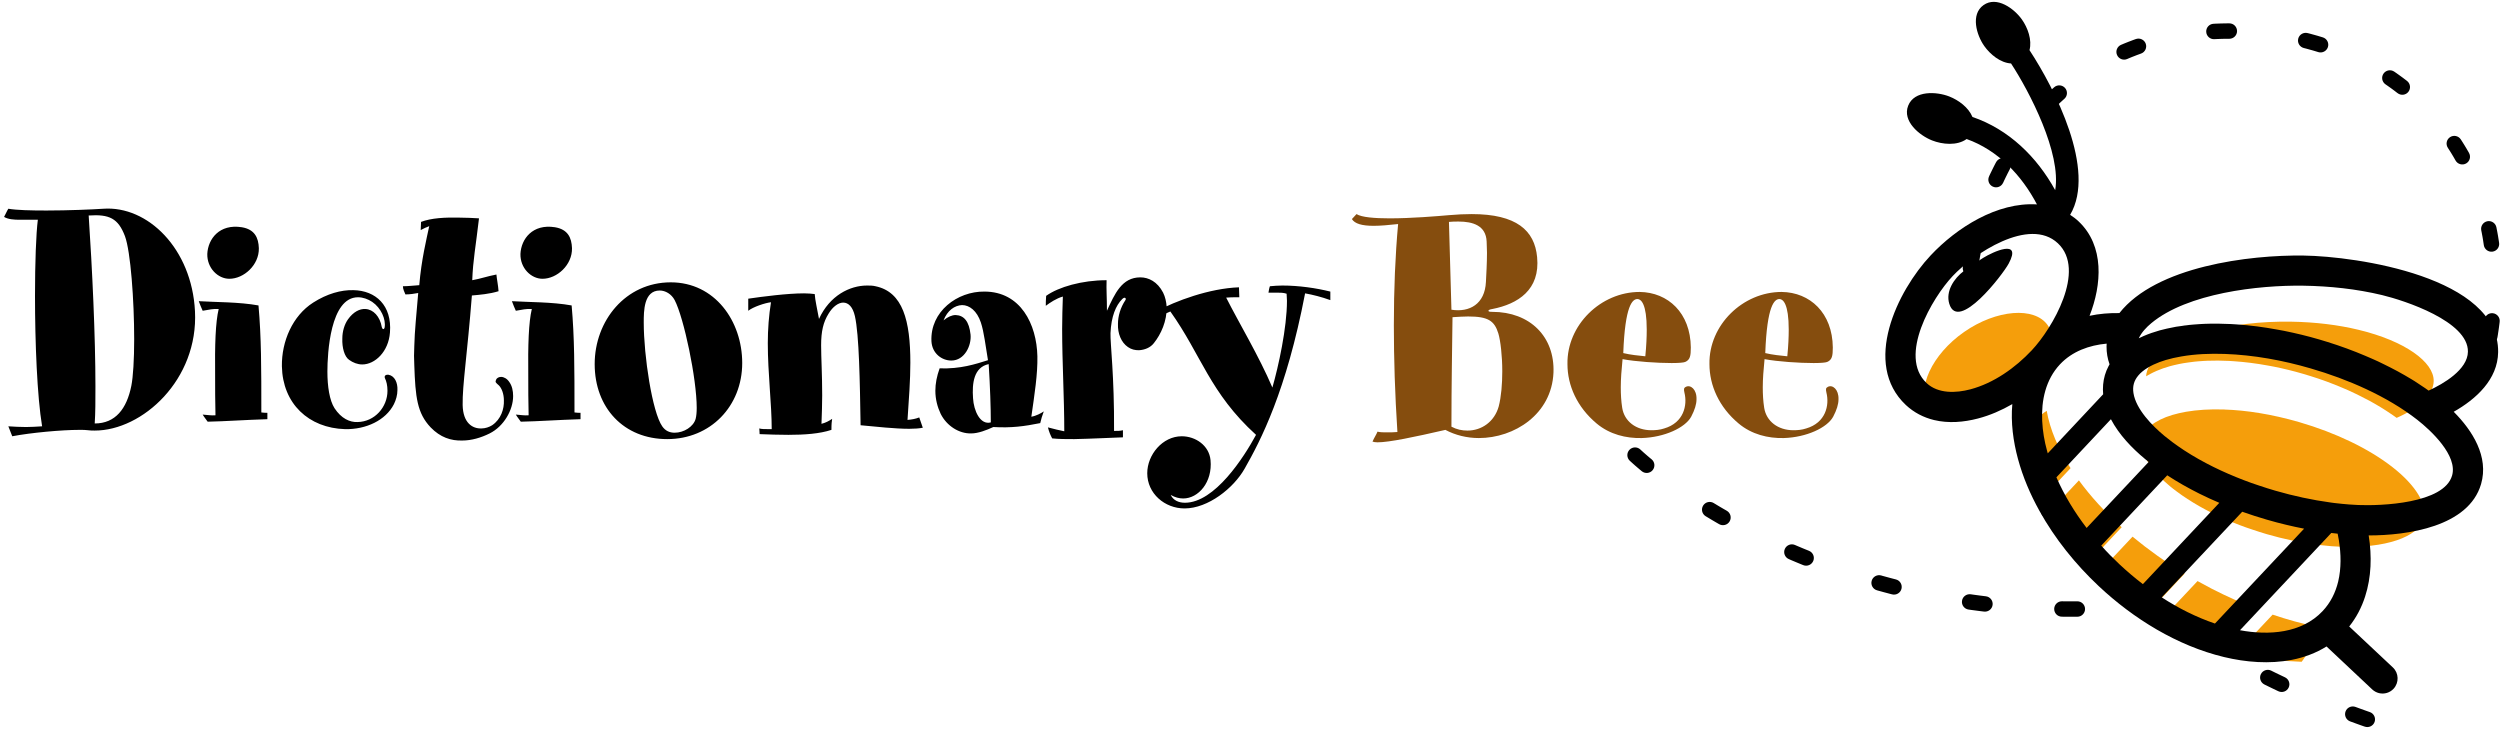 <svg viewBox="0 0 509 149" xmlns="http://www.w3.org/2000/svg">
  <path d="M39.697 63.346C40.42 77.315 28.985 87.665 19.285 87.665C18.851 87.665 18.345 87.665 17.91 87.593C17.476 87.521 16.825 87.521 16.173 87.521C12.554 87.521 6.257 88.1 2.493 88.824C2.276 88.317 1.987 87.521 1.697 86.797C2.855 86.869 4.086 86.942 5.316 86.942C6.329 86.942 7.415 86.869 8.573 86.797C7.56 80.717 7.126 69.715 7.126 60.233C7.126 53.502 7.343 47.567 7.705 44.744C5.75 44.744 4.882 44.744 4.086 44.744C2.855 44.744 1.697 44.672 0.829 44.165C1.118 43.658 1.408 42.935 1.697 42.5C3.362 42.79 6.329 42.862 9.442 42.862C13.929 42.862 18.851 42.645 21.023 42.5C30.07 41.849 39.045 50.607 39.697 63.346ZM27.32 69.064C27.32 61.174 26.596 51.186 25.438 48.074C24.063 44.455 22.253 43.586 18.055 43.876C18.779 54.733 19.43 68.412 19.43 78.69C19.43 81.513 19.43 84.046 19.285 86.218C23.484 86.218 25.8 83.25 26.741 78.546C27.103 76.736 27.32 73.189 27.32 69.064ZM52.701 50.535C52.774 53.936 49.661 56.759 46.694 56.759C44.378 56.759 42.134 54.588 42.206 51.693C42.351 48.653 44.667 45.54 49.227 46.264C51.833 46.698 52.629 48.363 52.701 50.535ZM54.438 85.349C49.734 85.494 45.898 85.784 42.279 85.856C41.989 85.422 41.555 84.915 41.265 84.408C42.279 84.481 43.002 84.626 43.871 84.553C43.799 81.658 43.799 78.98 43.799 76.591C43.726 70.15 43.871 65.662 44.523 62.911C43.437 62.839 42.496 63.056 41.265 63.273C41.048 62.767 40.686 61.971 40.469 61.319C43.871 61.536 48.648 61.464 52.629 62.188C53.208 68.702 53.208 74.854 53.208 83.974C53.642 84.046 54.077 84.046 54.438 84.046C54.438 84.046 54.438 84.843 54.438 85.349ZM80.917 79.414C80.917 80.427 80.627 81.441 80.193 82.309C78.528 85.567 74.547 87.448 70.277 87.376C62.822 87.159 57.538 82.165 57.393 74.565C57.321 69.498 59.565 64.287 63.763 61.609C66.585 59.799 69.481 59.003 71.942 59.075C76.501 59.148 79.831 62.188 79.397 67.689C79.107 71.597 76.357 74.203 73.751 74.203C72.81 74.203 71.869 73.841 71.073 73.262C70.132 72.61 69.625 70.801 69.698 68.919C69.698 67.471 70.132 66.024 70.856 65.01C71.942 63.49 73.244 62.839 74.403 62.911C75.995 62.984 77.37 64.431 77.732 66.603C77.804 66.965 78.166 67.254 78.311 66.675C78.6 65.01 77.587 62.694 75.778 61.464C74.909 60.885 73.896 60.523 72.882 60.523C67.237 60.523 66.658 71.959 66.658 75.65C66.658 78.69 67.092 81.513 68.105 83.106C69.481 85.205 71.218 86.001 72.81 85.928C76.284 85.856 78.89 82.888 78.89 79.559C78.89 78.473 78.673 77.605 78.383 77.026C78.166 76.519 78.528 76.229 79.107 76.302C80.338 76.519 80.989 77.894 80.917 79.414ZM104.472 80.645C104.472 83.468 102.591 86.797 99.695 88.245C97.958 89.113 96.004 89.692 94.122 89.692C91.806 89.764 89.635 89.041 87.68 87.014C84.93 84.119 84.568 80.862 84.351 74.348C84.278 73.117 84.278 71.814 84.351 70.439C84.423 67.399 84.785 63.997 85.147 59.654C84.423 59.799 83.41 59.944 82.541 59.944C82.324 59.437 82.035 58.858 82.035 58.279C83.12 58.279 84.206 58.134 85.364 58.062C85.798 52.851 86.812 48.797 87.391 46.047C86.957 46.192 86.16 46.554 85.654 46.843C85.654 46.336 85.726 45.757 85.726 45.178C87.825 44.382 90.576 44.237 93.615 44.31C94.918 44.31 96.221 44.382 97.524 44.455C96.873 50.1 96.293 52.995 96.149 57.049C97.814 56.759 99.189 56.252 101.071 55.891C101.143 56.759 101.432 58.134 101.505 59.292C99.623 59.871 97.669 60.016 96.076 60.161C95.135 72.176 94.122 78.473 94.195 82.454C94.267 86.145 96.221 87.304 98.031 87.231C98.827 87.231 99.623 86.942 100.202 86.58C102.012 85.349 102.663 83.25 102.591 81.513C102.591 80.21 102.156 79.052 101.577 78.473C100.926 77.894 100.781 77.822 100.998 77.315C101.143 76.953 101.577 76.736 102.012 76.736C102.591 76.736 103.242 77.098 103.676 77.749C104.255 78.546 104.472 79.559 104.472 80.645ZM116.458 50.535C116.531 53.936 113.418 56.759 110.451 56.759C108.134 56.759 105.891 54.588 105.963 51.693C106.108 48.653 108.424 45.54 112.984 46.264C115.59 46.698 116.386 48.363 116.458 50.535ZM118.195 85.349C113.491 85.494 109.654 85.784 106.035 85.856C105.746 85.422 105.312 84.915 105.022 84.408C106.035 84.481 106.759 84.626 107.628 84.553C107.555 81.658 107.555 78.98 107.555 76.591C107.483 70.15 107.628 65.662 108.279 62.911C107.193 62.839 106.253 63.056 105.022 63.273C104.805 62.767 104.443 61.971 104.226 61.319C107.628 61.536 112.405 61.464 116.386 62.188C116.965 68.702 116.965 74.854 116.965 83.974C117.399 84.046 117.833 84.046 118.195 84.046C118.195 84.046 118.195 84.843 118.195 85.349ZM151.115 73.913C151.115 82.671 144.673 89.403 135.843 89.403C127.013 89.403 121.077 83.033 121.077 74.13C121.077 65.3 127.375 57.483 136.567 57.483C145.542 57.483 151.115 65.372 151.115 73.913ZM141.851 83.033C141.851 77.098 139.245 64.721 137.363 61.102C136.712 59.871 135.481 59.148 134.323 59.148C131.066 59.148 131.066 63.346 131.066 65.662C131.066 72.466 132.803 83.902 134.83 86.797C135.481 87.738 136.35 88.1 137.363 88.1C139.245 88.1 141.199 86.869 141.633 85.277C141.778 84.698 141.851 83.974 141.851 83.033ZM187.882 87.087C187.158 87.231 186.217 87.304 185.131 87.304C182.236 87.304 178.327 86.869 175.215 86.58C175.07 77.677 174.925 68.195 174.057 64.359C173.623 62.477 172.754 61.609 171.668 61.609C170.727 61.609 169.569 62.405 168.701 63.852C167.615 65.59 167.181 67.471 167.181 70.294C167.181 72.828 167.398 76.157 167.398 80.5C167.398 82.309 167.326 84.264 167.253 86.29C168.122 86.073 168.773 85.711 169.425 85.277C169.352 85.784 169.28 86.218 169.28 87.521C166.891 88.317 163.779 88.534 160.522 88.534C158.568 88.534 156.541 88.462 154.659 88.389C154.659 87.81 154.587 87.448 154.587 87.231C155.093 87.376 155.6 87.376 157.12 87.376C157.12 82.237 156.324 76.012 156.324 69.86C156.324 67.037 156.541 64.214 156.975 61.536C155.745 61.681 153.356 62.477 152.343 63.273C152.343 62.55 152.343 61.826 152.343 60.812C155.31 60.378 160.305 59.727 163.707 59.727C164.575 59.727 165.299 59.799 165.878 59.871C165.95 61.102 166.385 62.911 166.747 64.938C168.918 60.161 173.044 58.134 176.518 58.134C177.097 58.134 177.676 58.134 178.255 58.279C183.828 59.437 185.348 65.3 185.348 73.841C185.348 77.315 185.059 81.224 184.769 85.494C185.638 85.422 186.434 85.277 187.158 84.987C187.375 85.567 187.664 86.507 187.882 87.087ZM212.515 83.757C212.225 84.481 211.936 85.494 211.791 86.145C208.534 86.797 205.928 87.159 202.237 86.942C200.861 87.593 199.124 88.245 197.749 88.245C195.288 88.317 192.755 86.725 191.524 84.264C190.873 82.888 190.439 81.296 190.439 79.559C190.439 78.111 190.728 76.591 191.307 74.999C195.578 75.144 198.618 74.13 201.151 73.334C200.644 70.367 200.355 67.616 199.703 65.662C198.907 63.273 197.387 62.115 195.867 62.115C194.347 62.188 192.9 63.201 192.103 65.228C192.972 64.504 193.84 64.142 194.564 64.142C196.301 64.214 197.315 65.445 197.604 68.123C197.821 70.367 196.374 73.407 193.696 73.407C191.741 73.407 189.787 71.959 189.642 69.498C189.353 63.418 194.926 59.292 200.427 59.365C207.81 59.365 211.067 66.024 211.212 72.538C211.284 76.157 210.633 80.283 209.981 84.843C210.922 84.698 212.008 84.119 212.515 83.757ZM201.73 86.001C201.73 83.106 201.585 78.69 201.296 74.13C198.256 74.782 197.894 78.039 198.111 81.079C198.256 83.612 199.558 86.58 201.73 86.001ZM237.533 62.477C237.606 65.372 236.375 68.05 234.928 69.86C234.204 70.801 233.046 71.235 231.888 71.308C231.091 71.308 230.368 71.163 229.644 70.656C228.269 69.715 227.545 67.906 227.617 65.951C227.617 64.359 228.124 62.622 229.137 61.102C229.354 60.812 229.065 60.306 228.486 60.885C227.183 62.188 226.242 64.431 226.097 67.833C226.025 69.86 226.893 76.519 226.821 87.738C227.545 87.738 228.051 87.738 228.63 87.593C228.63 88.027 228.63 88.389 228.63 89.041C226.242 89.113 222.333 89.33 218.714 89.403C217.122 89.403 215.53 89.403 214.227 89.258C213.865 88.606 213.575 87.883 213.358 87.014C214.661 87.376 215.674 87.593 216.688 87.81C216.688 80.934 216.253 73.841 216.253 66.965C216.253 64.721 216.326 62.55 216.398 60.378C215.095 60.74 213.793 61.609 212.924 62.26C212.924 61.753 212.924 61.03 212.996 60.233C215.53 58.424 220.307 57.049 225.301 57.049C225.229 58.931 225.373 60.668 225.373 63.273C226.966 59.799 228.413 56.47 232.177 56.47C233.842 56.47 235.651 57.338 236.809 59.582C237.244 60.451 237.461 61.464 237.533 62.477ZM270.856 61.102C269.046 60.451 267.309 60.016 265.717 59.727C261.881 79.704 256.669 89.692 253.412 95.41C251.168 99.391 245.957 103.517 241.18 103.517C237.127 103.517 233.58 100.477 233.58 96.351C233.58 92.587 236.692 88.824 240.601 88.824C243.424 88.824 246.174 90.706 246.464 93.673C246.898 98.161 244.003 101.49 240.89 101.49C240.094 101.49 239.226 101.273 238.357 100.766C238.864 101.852 239.949 102.359 241.252 102.359C247.332 102.359 253.267 93.094 255.728 88.534C246.319 79.993 244.582 72.249 238.285 63.418C237.489 63.708 236.475 64.359 235.607 64.938C235.39 64.504 235.39 63.997 235.39 63.418C239.37 61.247 246.247 58.713 252.254 58.496C252.254 59.148 252.326 59.944 252.326 60.523C251.024 60.523 250.3 60.523 249.648 60.595C252.326 65.879 256.307 72.466 259.058 78.907C260.288 74.637 262.025 66.748 262.025 61.247C262.025 60.74 261.953 60.233 261.953 59.799C261.302 59.582 260.65 59.582 259.926 59.582H258.262C258.334 59.148 258.406 58.641 258.551 58.279C259.347 58.207 260.216 58.134 261.084 58.134C264.414 58.134 267.961 58.641 270.856 59.365V61.102Z" fill="black"/>
  <path d="M316.287 75.87C315.925 84.339 308.325 89.188 301.087 89.188C298.698 89.188 296.31 88.609 294.283 87.523C287.986 88.971 282.847 90.057 280.458 90.057C280.024 90.057 279.662 89.984 279.445 89.912C279.735 89.188 280.241 88.464 280.458 87.885C281.037 88.03 281.689 88.03 282.413 88.03C283.064 88.03 283.715 88.03 284.512 87.958C284.005 80.141 283.788 72.975 283.788 66.243C283.788 58.861 284.077 51.985 284.656 45.615C282.702 45.832 281.037 45.977 279.662 45.977C277.274 45.977 275.826 45.543 275.247 44.602C275.609 44.24 275.826 43.95 276.188 43.589C277.201 44.24 279.879 44.457 282.919 44.457C287.335 44.457 292.546 44.023 295.007 43.806C296.672 43.661 298.192 43.589 299.639 43.589C308.759 43.589 312.45 46.918 312.957 52.346C313.609 59.005 309.049 61.901 303.837 62.914C303.331 62.986 303.041 63.131 303.041 63.276C303.041 63.421 303.258 63.493 303.837 63.493C311.509 63.493 316.576 68.56 316.287 75.87ZM302.751 51.478C302.751 50.609 302.679 49.813 302.679 49.162C302.534 45.905 299.856 45.108 296.961 45.108C296.31 45.108 295.658 45.108 295.007 45.181L295.513 63.059C299.205 63.638 302.317 61.901 302.534 57.413C302.607 55.965 302.751 53.577 302.751 51.478ZM305.864 75.581C305.864 72.468 305.502 69.356 305.068 67.908C304.271 65.303 302.969 64.434 298.915 64.434C298.047 64.434 296.961 64.506 295.731 64.579C295.658 70.948 295.513 78.331 295.513 86.872C296.599 87.451 297.685 87.668 298.771 87.668C301.666 87.668 304.271 85.859 305.14 82.746C305.647 80.792 305.864 78.186 305.864 75.581ZM345.408 81.299C345.408 82.312 345.046 83.47 344.323 84.845C343.092 87.089 338.894 89.043 334.262 89.188C331.077 89.26 327.748 88.464 325.069 86.22C321.089 82.891 319.134 78.476 319.134 74.133C318.99 66.171 325.938 59.44 333.827 59.44C339.618 59.512 344.178 63.71 344.25 70.731C344.25 72.468 344.105 73.264 343.092 73.699C342.73 73.843 341.645 73.916 340.342 73.916C337.446 73.916 333.031 73.626 330.353 73.12C330.136 75.291 329.991 77.173 329.991 78.838C329.991 80.285 330.064 81.66 330.281 83.036C330.715 85.786 333.104 87.596 336.216 87.596C337.085 87.596 337.953 87.523 338.822 87.234C342.803 86.076 343.599 82.529 342.947 79.923C342.803 79.272 342.803 78.982 343.237 78.765C344.178 78.259 345.481 79.272 345.408 81.299ZM334.986 72.541C335.203 70.369 335.275 68.56 335.275 67.112C335.275 61.828 334.117 60.96 333.466 60.887C332.38 60.815 330.86 62.118 330.498 71.889C332.018 72.251 333.538 72.396 334.986 72.541ZM374.318 81.299C374.318 82.312 373.956 83.47 373.232 84.845C372.002 87.089 367.804 89.043 363.171 89.188C359.987 89.26 356.657 88.464 353.979 86.22C349.998 82.891 348.044 78.476 348.044 74.133C347.899 66.171 354.848 59.44 362.737 59.44C368.528 59.512 373.087 63.71 373.16 70.731C373.16 72.468 373.015 73.264 372.002 73.699C371.64 73.843 370.554 73.916 369.251 73.916C366.356 73.916 361.941 73.626 359.263 73.12C359.046 75.291 358.901 77.173 358.901 78.838C358.901 80.285 358.973 81.66 359.19 83.036C359.625 85.786 362.013 87.596 365.126 87.596C365.994 87.596 366.863 87.523 367.731 87.234C371.712 86.076 372.508 82.529 371.857 79.923C371.712 79.272 371.712 78.982 372.147 78.765C373.087 78.259 374.39 79.272 374.318 81.299ZM363.895 72.541C364.112 70.369 364.185 68.56 364.185 67.112C364.185 61.828 363.027 60.96 362.375 60.887C361.289 60.815 359.77 62.118 359.408 71.889C360.928 72.251 362.448 72.396 363.895 72.541Z" fill="#854d0e"/>
  <g fill="black">
    <path d="M352.157 106.146C352.592 105.395 352.336 104.434 351.585 103.999L351.288 103.826L350.945 103.631L350.613 103.436L350.276 103.241L349.949 103.045L349.622 102.85L349.301 102.655L348.98 102.465L348.914 102.421C348.174 101.97 347.206 102.203 346.755 102.942C346.304 103.682 346.531 104.644 347.272 105.1L347.348 105.144L347.675 105.339L348.007 105.54L348.339 105.74L348.676 105.941L349.019 106.142L349.361 106.342L349.71 106.543L350.008 106.717C350.759 107.152 351.722 106.896 352.157 106.146Z"/>
    <path d="M369.184 114.2C369.511 113.395 369.129 112.483 368.325 112.151L367.872 111.968L367.403 111.778L366.942 111.588L366.485 111.393L366.028 111.203L365.572 111.008L365.458 110.958C364.664 110.61 363.739 110.974 363.391 111.767C363.043 112.561 363.407 113.49 364.206 113.832L364.332 113.887L364.794 114.088L365.261 114.283L365.735 114.484L366.208 114.679L366.682 114.874L367.133 115.059C367.939 115.385 368.852 115.004 369.184 114.2Z"/>
    <path d="M387.14 119.889C387.357 119.052 386.858 118.193 386.02 117.976L385.475 117.834L384.909 117.687L384.349 117.535L383.788 117.382L383.228 117.23L383.017 117.164C382.179 116.932 381.308 117.414 381.074 118.252C380.841 119.082 381.325 119.952 382.157 120.186L382.386 120.251L382.958 120.409L383.528 120.567L384.105 120.719L384.682 120.872L385.226 121.014C386.064 121.232 386.924 120.726 387.14 119.889Z"/>
    <path d="M405.695 123.155C405.804 122.291 405.189 121.509 404.33 121.406L403.757 121.333L403.109 121.252L402.462 121.165L401.814 121.078L401.244 120.996C400.384 120.877 399.583 121.47 399.464 122.329C399.34 123.187 399.938 123.982 400.798 124.106L401.385 124.188L402.044 124.275L402.708 124.362L403.372 124.448L403.944 124.519C404.804 124.622 405.592 124.014 405.695 123.155Z"/>
    <path d="M424.516 123.992C424.516 123.123 423.809 122.422 422.939 122.427H422.937L422.311 122.433H421.588L420.871 122.427H420.159L419.826 122.422C418.962 122.406 418.249 123.102 418.233 123.966C418.223 124.835 418.913 125.547 419.778 125.557L420.126 125.563L420.856 125.568H422.955C423.82 125.563 424.522 124.856 424.516 123.992Z"/>
    <path d="M507.566 63.773C506.707 63.664 505.924 64.278 505.815 65.137L505.813 65.136L505.768 65.494L505.726 65.858L505.676 66.227L505.622 66.591L505.573 66.955L505.513 67.324L505.458 67.693L505.408 67.991L505.376 68.171C505.234 69.024 505.811 69.838 506.665 69.98C507.52 70.127 508.335 69.551 508.477 68.698L508.509 68.502L508.564 68.181L508.619 67.796L508.679 67.411L508.734 67.031L508.789 66.646L508.838 66.266L508.888 65.886L508.932 65.522C509.04 64.663 508.426 63.881 507.566 63.773Z"/>
    <path d="M506.418 45.046C505.57 45.22 505.015 46.045 505.183 46.893L505.182 46.89L505.198 46.972L505.264 47.293L505.324 47.614L505.384 47.935L505.444 48.256L505.499 48.582L505.554 48.909L505.602 49.235L505.652 49.561L505.701 49.888V49.893C505.822 50.752 506.616 51.35 507.47 51.236C508.335 51.116 508.933 50.328 508.82 49.469L508.814 49.442L508.765 49.095L508.71 48.752L508.655 48.41L508.6 48.062L508.54 47.72L508.479 47.377L508.414 47.035L508.348 46.698L508.283 46.355L508.267 46.279C508.098 45.426 507.266 44.877 506.418 45.046Z"/>
    <path d="M498.84 27.916C498.112 28.388 497.905 29.362 498.378 30.084L498.375 30.082L498.436 30.179L498.604 30.44L498.768 30.695L498.931 30.956L499.094 31.217L499.252 31.478L499.41 31.744L499.568 32.01L499.721 32.276L499.874 32.543L499.95 32.679C500.374 33.435 501.331 33.706 502.088 33.288C502.85 32.864 503.116 31.907 502.697 31.152L502.61 30.994L502.447 30.712L502.278 30.424L502.115 30.142L501.946 29.865L501.777 29.583L501.603 29.306L501.429 29.024L501.255 28.752L501.076 28.475L501.016 28.378C500.543 27.655 499.568 27.444 498.84 27.916Z"/>
    <path d="M485.284 14.988C484.79 15.699 484.97 16.677 485.687 17.172L485.685 17.17L485.864 17.295L486.125 17.474L486.375 17.653L486.631 17.832L486.882 18.012L487.132 18.196L487.382 18.381L487.633 18.571L487.878 18.761L488.123 18.951L488.139 18.956C488.817 19.494 489.808 19.38 490.341 18.701C490.879 18.021 490.765 17.031 490.085 16.494L490.059 16.472L489.798 16.271L489.531 16.071L489.27 15.87L489.004 15.675L488.737 15.48L488.465 15.284L488.199 15.095L487.927 14.899L487.65 14.709L487.471 14.585C486.753 14.097 485.774 14.276 485.284 14.988Z"/>
    <path d="M467.921 7.862C467.703 8.7 468.209 9.557 469.047 9.775H469.044L469.332 9.846L469.664 9.933L469.996 10.025L470.323 10.117L470.65 10.204L470.976 10.297L471.303 10.394L471.624 10.492L471.946 10.59L471.99 10.606C472.817 10.867 473.698 10.411 473.965 9.584C474.226 8.757 473.769 7.877 472.942 7.611L472.881 7.595L472.544 7.492L472.196 7.389L471.859 7.286L471.51 7.188L471.168 7.091L470.82 6.998L470.477 6.901L470.123 6.808L469.836 6.738C468.998 6.52 468.138 7.025 467.921 7.862Z"/>
    <path d="M449.187 6.487C449.23 7.352 449.97 8.02 450.835 7.976L450.923 7.971L451.206 7.955L451.488 7.944L451.776 7.933L452.059 7.923L452.347 7.912L452.629 7.907L452.917 7.901L453.206 7.896H453.886C454.756 7.896 455.463 7.2 455.463 6.331C455.463 5.462 454.767 4.755 453.897 4.755H453.472L453.169 4.761L452.863 4.766L452.565 4.771L452.261 4.777L451.961 4.787L451.661 4.798L451.357 4.809L451.059 4.82L450.759 4.836L450.672 4.841C449.807 4.884 449.137 5.623 449.187 6.487Z"/>
    <path d="M431.023 11.182C431.36 11.982 432.28 12.357 433.08 12.02H433.077L433.306 11.922L433.551 11.819L433.801 11.716L434.051 11.613L434.302 11.515L434.552 11.418L434.803 11.32L435.053 11.222L435.303 11.13L435.559 11.038L435.809 10.945L435.912 10.908C436.733 10.62 437.163 9.724 436.875 8.903C436.587 8.088 435.684 7.659 434.868 7.947L434.749 7.99L434.477 8.087L434.211 8.185L433.944 8.288L433.673 8.391L433.412 8.488L433.14 8.597L432.879 8.7L432.612 8.808L432.346 8.916L432.085 9.03L431.856 9.122C431.055 9.465 430.68 10.384 431.023 11.182Z"/>
    <path d="M415.873 22.214C416.487 22.828 417.484 22.823 418.093 22.214L418.094 22.217L418.252 22.059L418.442 21.869L418.638 21.674L418.833 21.484L419.029 21.299L419.224 21.109L419.419 20.925L419.62 20.74L419.821 20.556L420.022 20.371L420.223 20.192L420.299 20.126C420.952 19.55 421.013 18.561 420.441 17.909C419.864 17.261 418.869 17.196 418.221 17.772L418.129 17.854L417.917 18.044L417.699 18.239L417.488 18.434L417.276 18.63L417.063 18.83L416.857 19.026L416.644 19.232L416.438 19.432L416.232 19.633L416.026 19.839L415.868 19.997C415.258 20.605 415.258 21.6 415.873 22.214Z"/>
    <path d="M405.739 37.997C406.528 38.361 407.458 38.019 407.823 37.231L407.825 37.233L407.907 37.065L408.031 36.788L408.163 36.516L408.293 36.245L408.424 35.973L408.56 35.707L408.69 35.436L408.827 35.169L408.963 34.903L409.1 34.637L409.176 34.495C409.583 33.729 409.29 32.778 408.523 32.37C407.757 31.969 406.805 32.262 406.402 33.028L406.315 33.186L406.168 33.468L406.026 33.745L405.884 34.027L405.742 34.309L405.6 34.597L405.464 34.879L405.322 35.167L405.185 35.454L405.049 35.742L404.972 35.916C404.608 36.704 404.951 37.633 405.739 37.997Z"/>
    <path d="M400.962 56.153C401.822 56.279 402.617 55.681 402.742 54.822V54.818L402.85 54.019L402.969 53.221L403.106 52.412L403.22 51.787C403.378 50.934 402.817 50.114 401.963 49.956C401.108 49.794 400.288 50.358 400.13 51.212L400.005 51.881L399.87 52.729L399.739 53.577L399.63 54.375C399.504 55.234 400.103 56.034 400.962 56.153Z"/>
    <path d="M420.116 107.554C420.774 106.988 420.851 106 420.284 105.342L420.286 105.339L419.801 104.773L419.257 104.138L418.725 103.503L418.29 102.97C417.745 102.296 416.755 102.193 416.08 102.742C415.406 103.286 415.303 104.274 415.852 104.949L416.303 105.504L416.857 106.162L417.411 106.82L417.896 107.386C418.462 108.044 419.457 108.12 420.116 107.554Z"/>
    <path d="M433.857 120.417C434.413 119.748 434.315 118.759 433.651 118.21L433.353 117.964L432.672 117.4L432.003 116.834L431.334 116.263L431.279 116.213C430.625 115.644 429.631 115.714 429.059 116.36C428.489 117.019 428.558 118.007 429.212 118.578L429.283 118.638L429.968 119.225L430.659 119.807L431.355 120.389L431.648 120.628C432.318 121.184 433.307 121.086 433.857 120.417Z"/>
    <path d="M449.327 131.166C449.784 130.427 449.556 129.459 448.816 129.003L448.757 128.967L447.979 128.482L447.207 127.993L446.434 127.498L446.2 127.34C445.472 126.867 444.497 127.074 444.024 127.796C443.55 128.524 443.753 129.496 444.476 129.97L444.731 130.133L445.52 130.639L446.308 131.139L447.102 131.634L447.163 131.671C447.902 132.127 448.871 131.9 449.327 131.166Z"/>
    <path d="M465.969 139.992C466.344 139.21 466.007 138.275 465.223 137.9L465.041 137.814L464.198 137.412L463.36 137.009L462.522 136.596L462.429 136.546C461.657 136.16 460.709 136.47 460.318 137.247C459.931 138.024 460.247 138.963 461.019 139.355L461.128 139.41L461.982 139.829L462.836 140.242L463.69 140.65L463.875 140.737C464.664 141.111 465.6 140.774 465.969 139.992Z"/>
    <path d="M483.468 146.986C483.755 146.166 483.326 145.268 482.505 144.981L482.283 144.905L481.407 144.594L480.531 144.279L479.656 143.958L479.58 143.931C478.768 143.627 477.861 144.035 477.555 144.85C477.251 145.659 477.665 146.566 478.475 146.871L478.567 146.903L479.459 147.229L480.345 147.55L481.237 147.866L481.461 147.942C482.281 148.23 483.18 147.8 483.468 146.986Z"/>
    <path d="M331.764 91.576C331.165 92.201 331.182 93.19 331.807 93.794L331.809 93.795L331.815 93.8H331.82L331.831 93.811L331.852 93.832L331.874 93.854L331.884 93.865L331.906 93.886L331.943 93.918L331.982 93.95L332.014 93.982L332.058 94.021L332.101 94.064L332.145 94.101L332.2 94.151L332.255 94.2L332.31 94.255L332.376 94.31L332.441 94.37L332.512 94.436L332.583 94.496L332.66 94.567L332.747 94.638L332.823 94.714L332.91 94.79L333.002 94.866L333.1 94.948L333.198 95.035L333.301 95.122L333.404 95.214L333.512 95.301L333.626 95.399L333.74 95.496L333.859 95.599L333.984 95.702L334.108 95.805L334.238 95.914L334.259 95.935C334.929 96.485 335.92 96.398 336.474 95.729C337.03 95.06 336.937 94.07 336.268 93.517L336.246 93.495L336.115 93.392L335.996 93.295L335.877 93.192L335.763 93.099L335.655 93.007L335.551 92.915L335.443 92.828L335.345 92.741L335.248 92.654L335.155 92.578L335.063 92.496L334.981 92.425L334.899 92.349L334.818 92.284L334.747 92.218L334.67 92.152L334.6 92.092L334.534 92.032L334.474 91.977L334.419 91.922L334.364 91.873L334.309 91.829L334.265 91.785L334.215 91.74L334.178 91.708L334.146 91.676L334.107 91.644L334.08 91.617L334.064 91.601L334.043 91.58L334.016 91.553L334 91.543L333.989 91.532L333.984 91.526C333.357 90.93 332.362 90.951 331.764 91.576Z"/>
  </g>
  <g fill="#f59e0b">
    <path d="M436.951 76.618C437.249 76.445 437.547 76.253 437.871 76.096C438.061 75.988 438.261 75.888 438.469 75.79H438.477C438.493 75.773 438.526 75.757 438.552 75.757C438.718 75.665 438.901 75.592 439.075 75.516C439.911 75.151 440.831 74.829 441.802 74.556C442.084 74.48 442.365 74.415 442.657 74.339C442.757 74.315 442.865 74.282 442.988 74.264C443.493 74.139 443.999 74.048 444.53 73.95C444.879 73.901 445.226 73.842 445.591 73.793C445.823 73.76 446.056 73.725 446.297 73.701C446.47 73.676 446.662 73.66 446.835 73.633C447.068 73.609 447.325 73.593 447.563 73.566C447.912 73.534 448.278 73.517 448.616 73.491C448.89 73.483 449.155 73.466 449.42 73.45C450.838 73.393 452.321 73.409 453.839 73.483C454.18 73.499 454.518 73.515 454.867 73.55C457.064 73.699 459.376 73.989 461.73 74.421C462.136 74.496 462.534 74.562 462.94 74.645C464.912 75.043 466.91 75.525 468.942 76.12C469.415 76.261 469.903 76.402 470.384 76.559C472.614 77.246 474.768 78.042 476.833 78.921C477.255 79.087 477.669 79.278 478.094 79.46C478.708 79.725 479.312 80.015 479.901 80.305C480.738 80.711 481.568 81.141 482.363 81.565C483.159 82.004 483.938 82.445 484.685 82.9C485.058 83.124 485.432 83.355 485.787 83.595C486.119 83.811 486.433 84.018 486.756 84.242C486.831 84.283 486.913 84.342 487.005 84.399C487.327 84.624 487.643 84.846 487.957 85.078C492.731 82.981 495.459 80.27 495.5 77.585C495.557 73.705 489.663 69.421 480.164 67.14C476.153 66.171 471.51 65.573 466.387 65.491C453.996 65.318 444.222 68.36 439.713 72.132C438.371 73.242 437.5 74.411 437.135 75.588C437.018 75.937 436.969 76.284 436.953 76.616"/>
    <path d="M415.822 101.438L421.567 95.32C419.031 91.35 417.364 87.388 416.709 83.64C415.838 84.195 415.05 84.85 414.355 85.597C412.821 87.239 411.743 89.252 411.138 91.574C412.231 94.277 413.773 97.701 415.822 101.438Z"/>
    <path d="M424.955 114.808L431.975 107.339C428.56 104.265 425.634 101.047 423.264 97.806L417.354 104.105C419.435 107.604 421.954 111.276 424.955 114.808Z"/>
    <path d="M436.618 125.492L444.791 116.781C440.929 114.451 437.381 111.916 434.189 109.263L426.909 117.014C429.745 120.072 432.969 122.965 436.616 125.494"/>
    <path d="M447.419 118.306L439.13 127.125C442.867 129.42 447.029 131.311 451.629 132.613L459.678 124.042C456.56 122.857 453.427 121.464 450.293 119.856C449.324 119.35 448.361 118.836 447.417 118.306"/>
    <path d="M471.043 129.53C471.2 128.875 471.316 128.212 471.392 127.549C468.556 126.935 465.647 126.131 462.705 125.138L454.922 133.419C457.501 133.949 460.202 134.314 463.046 134.447C465.01 134.539 466.867 134.628 468.623 134.737C469.849 133.129 470.604 131.346 471.043 129.53Z"/>
    <path d="M493.441 105.638C494.27 102.786 491.891 98.841 487.092 95.095C482.292 91.347 475.57 88.116 468.144 85.951C462.507 84.319 457.336 83.522 452.876 83.381L452.868 83.373C449.934 83.273 447.315 83.448 445.068 83.838C444.073 84.019 443.153 84.228 442.308 84.477C440.444 85.031 438.985 85.778 437.932 86.631C437.634 86.88 437.369 87.153 437.145 87.418C436.706 87.949 436.406 88.479 436.241 89.077C436.068 89.691 436.025 90.346 436.141 91.041C436.49 93.42 438.463 96.221 441.819 99.008C442.265 99.382 442.739 99.747 443.228 100.102C443.908 100.616 444.622 101.105 445.374 101.593C448.424 103.59 452.031 105.39 455.969 106.897C456.856 107.238 457.744 107.552 458.662 107.85C459.598 108.172 460.569 108.472 461.538 108.762C464.994 109.766 468.303 110.437 471.402 110.859C471.559 110.875 471.724 110.9 471.867 110.916C471.924 110.932 471.959 110.932 472.016 110.941C472.92 111.049 473.799 111.13 474.66 111.206C475.215 111.239 475.745 111.265 476.276 111.298C485.734 111.695 492.366 109.317 493.443 105.636"/>
    <path d="M416.907 66.209C414.238 62.38 406.453 63.01 399.897 67.586C393.34 72.146 390.049 79.241 392.717 83.062C393.944 84.827 396.314 85.714 399.366 85.557C402.698 85.392 406.386 84.015 409.728 81.677C416.285 77.117 419.575 70.022 416.907 66.209Z"/>
  </g>
  <path fillRule="evenodd" clipRule="evenodd" d="M499.241 96.839C500.434 92.761 494.93 87.638 492.162 85.473C485.994 80.649 477.946 77.184 470.461 75.012C464.808 73.361 458.857 72.268 452.955 72.062C450.005 71.962 446.98 72.07 444.06 72.584C443.016 72.766 441.971 72.99 440.951 73.296C439.284 73.794 437.52 74.538 436.169 75.65C435.871 75.891 435.598 76.164 435.357 76.454C434.951 76.944 434.637 77.466 434.462 78.078C434.28 78.708 434.27 79.371 434.37 80.018C434.876 83.325 438.224 86.708 440.678 88.746C441.2 89.176 441.73 89.59 442.277 89.998C443.073 90.586 443.885 91.151 444.715 91.698C448.495 94.16 452.647 96.157 456.858 97.765C457.878 98.163 458.906 98.52 459.94 98.859C461.044 99.232 462.146 99.581 463.256 99.903C466.96 100.98 470.732 101.792 474.537 102.314C474.735 102.331 474.894 102.355 475.292 102.414C476.304 102.539 477.298 102.631 478.309 102.712C478.932 102.761 479.544 102.78 480.15 102.82C484.693 103.01 497.574 102.555 499.241 96.835M475.947 108.659C475.517 108.618 475.084 108.567 474.654 108.51L456.06 128.313C461.913 129.399 468.603 128.968 472.887 124.417C474.486 122.717 475.506 120.671 476.053 118.407C476.7 115.695 476.634 112.786 476.202 110.042C476.127 109.579 476.045 109.114 475.945 108.657L475.947 108.659ZM469.117 107.639C467.907 107.406 466.689 107.141 465.485 106.852C464.159 106.537 462.85 106.189 461.54 105.807C459.849 105.317 458.174 104.779 456.517 104.191L440.129 121.624C443.503 123.813 447.159 125.661 450.962 126.955L469.115 107.641L469.117 107.639ZM436.292 118.929L451.851 102.376C450.476 101.788 449.107 101.166 447.765 100.495C445.535 99.375 443.338 98.14 441.249 96.773L427.813 111.089C428.982 112.407 430.224 113.668 431.51 114.877C433.036 116.303 434.635 117.662 436.292 118.931V118.929ZM424.836 107.49L437.469 94.054C437.228 93.864 436.987 93.664 436.746 93.466C434.07 91.253 431.426 88.493 429.784 85.351L418.685 97.18C420.285 100.852 422.407 104.316 424.836 107.492V107.49ZM416.921 92.304L428.203 80.275C428.086 78.957 428.186 77.639 428.56 76.362C428.741 75.732 428.998 75.12 429.306 74.538C429.374 74.414 429.431 74.298 429.506 74.173C429.092 73.013 428.884 71.803 428.892 70.56C428.892 70.362 428.9 70.162 428.917 69.963C425.369 70.285 421.897 71.529 419.41 74.181C416.492 77.299 415.589 81.534 415.789 85.696C415.889 87.769 416.235 89.833 416.792 91.83C416.833 91.987 416.876 92.144 416.925 92.304H416.921ZM408.971 53.66C407.744 55.955 398.676 67.718 396.877 61.857C396.089 59.297 397.854 56.659 399.837 55.176C401.088 54.239 402.457 53.319 403.783 52.499C405.688 51.314 411.765 48.47 408.971 53.66ZM418.983 49.533C413.138 44.045 401.751 51.746 397.564 56.206C393.386 60.65 386.407 72.502 392.252 77.99C394.614 80.204 398.262 80.039 401.171 79.267C405.937 78.007 410.331 74.875 413.671 71.317C417.857 66.874 424.828 55.021 418.985 49.533H418.983ZM435.463 68.871C435.522 68.847 435.571 68.822 435.62 68.796C435.704 68.747 435.777 68.712 435.861 68.687C436.043 68.596 436.226 68.514 436.408 68.43C437.485 67.965 438.605 67.578 439.731 67.261C440.072 67.17 440.411 67.096 440.735 67.013C440.892 66.964 441.033 66.929 441.182 66.904C441.788 66.764 442.391 66.647 443.054 66.523C443.477 66.466 443.891 66.39 444.297 66.35C444.587 66.3 444.876 66.249 445.152 66.233C445.368 66.201 445.566 66.176 445.807 66.15C446.096 66.117 446.386 66.101 446.661 66.074C447.084 66.033 447.514 66.007 447.938 65.982C448.261 65.966 448.577 65.95 448.899 65.933C450.664 65.858 452.431 65.892 454.187 65.974C454.601 65.999 455.018 66.015 455.405 66.05C458.157 66.231 460.893 66.596 463.594 67.094C464.076 67.178 464.555 67.259 465.037 67.359C467.44 67.849 469.827 68.42 472.173 69.108C472.754 69.273 473.325 69.448 473.897 69.63C476.5 70.442 479.068 71.378 481.563 72.439C482.069 72.639 482.559 72.87 483.063 73.086C483.793 73.4 484.513 73.741 485.227 74.098C486.213 74.579 487.2 75.075 488.161 75.597C489.097 76.111 490.026 76.634 490.921 77.18C491.386 77.454 491.833 77.735 492.256 78.027C492.645 78.276 493.019 78.525 493.365 78.766C493.49 78.841 493.582 78.906 493.706 78.99C493.963 79.171 494.22 79.347 494.469 79.528C497.511 78.135 502.419 75.259 502.468 71.605C502.56 65.413 489.538 61.178 485.003 60.082C479.764 58.822 474.317 58.25 468.929 58.167C459.787 58.034 445.337 59.693 438.003 65.801C437.018 66.621 436.014 67.665 435.459 68.867L435.463 68.871ZM482.255 109.008C482.263 109.032 482.263 109.049 482.271 109.075C482.926 113.186 482.826 117.489 481.533 121.467C480.821 123.68 479.75 125.735 478.299 127.55L487.186 135.89C488.42 137.043 488.479 138.991 487.327 140.234C486.572 141.046 485.446 141.378 484.369 141.121C483.863 140.997 483.373 140.732 482.991 140.374L473.682 131.62C471.52 132.971 469.107 133.858 466.603 134.348C462.068 135.227 457.27 134.846 452.794 133.769C443.312 131.49 434.376 125.978 427.313 119.345C422.564 114.885 418.386 109.698 415.219 103.993C413.371 100.662 411.853 97.122 410.86 93.442C409.882 89.829 409.377 86.024 409.707 82.276C407.518 83.537 405.174 84.564 402.736 85.202C399.835 85.965 396.726 86.23 393.784 85.524C391.622 85.002 389.665 83.982 388.039 82.466C379.104 74.077 386.256 59.264 393.086 51.995C398.374 46.359 406.631 41.103 414.722 41.617C411.629 35.707 406.779 30.576 400.406 28.306C398.458 29.715 395.465 29.418 393.36 28.587C390.781 27.567 387.268 24.666 388.502 21.524C389.747 18.358 394.296 18.632 396.875 19.643C398.772 20.39 400.78 21.857 401.592 23.813C409.001 26.341 414.713 31.945 418.435 38.716C419.736 31.207 413.204 18.664 409.45 12.921C407.261 12.789 405.207 11.073 403.997 9.374C402.43 7.16 401.161 2.941 403.848 1.036C406.543 -0.872 410.089 1.758 411.655 3.961C412.849 5.652 413.753 8.115 413.206 10.212C418.345 18.054 426.874 34.616 421.478 43.741C422.084 44.131 422.656 44.553 423.186 45.059C428.507 50.057 427.927 57.973 425.432 64.299C427.429 63.869 429.478 63.712 431.508 63.744C438.993 54.229 457.941 51.875 469.025 52.032C479.768 52.181 508.829 56.384 508.621 71.703C508.538 77.264 504.121 81.269 499.577 83.837C503.399 87.675 506.765 92.981 505.147 98.55C502.619 107.245 490.152 109.02 482.253 109.012L482.255 109.008Z" fill="black"/>
</svg>
